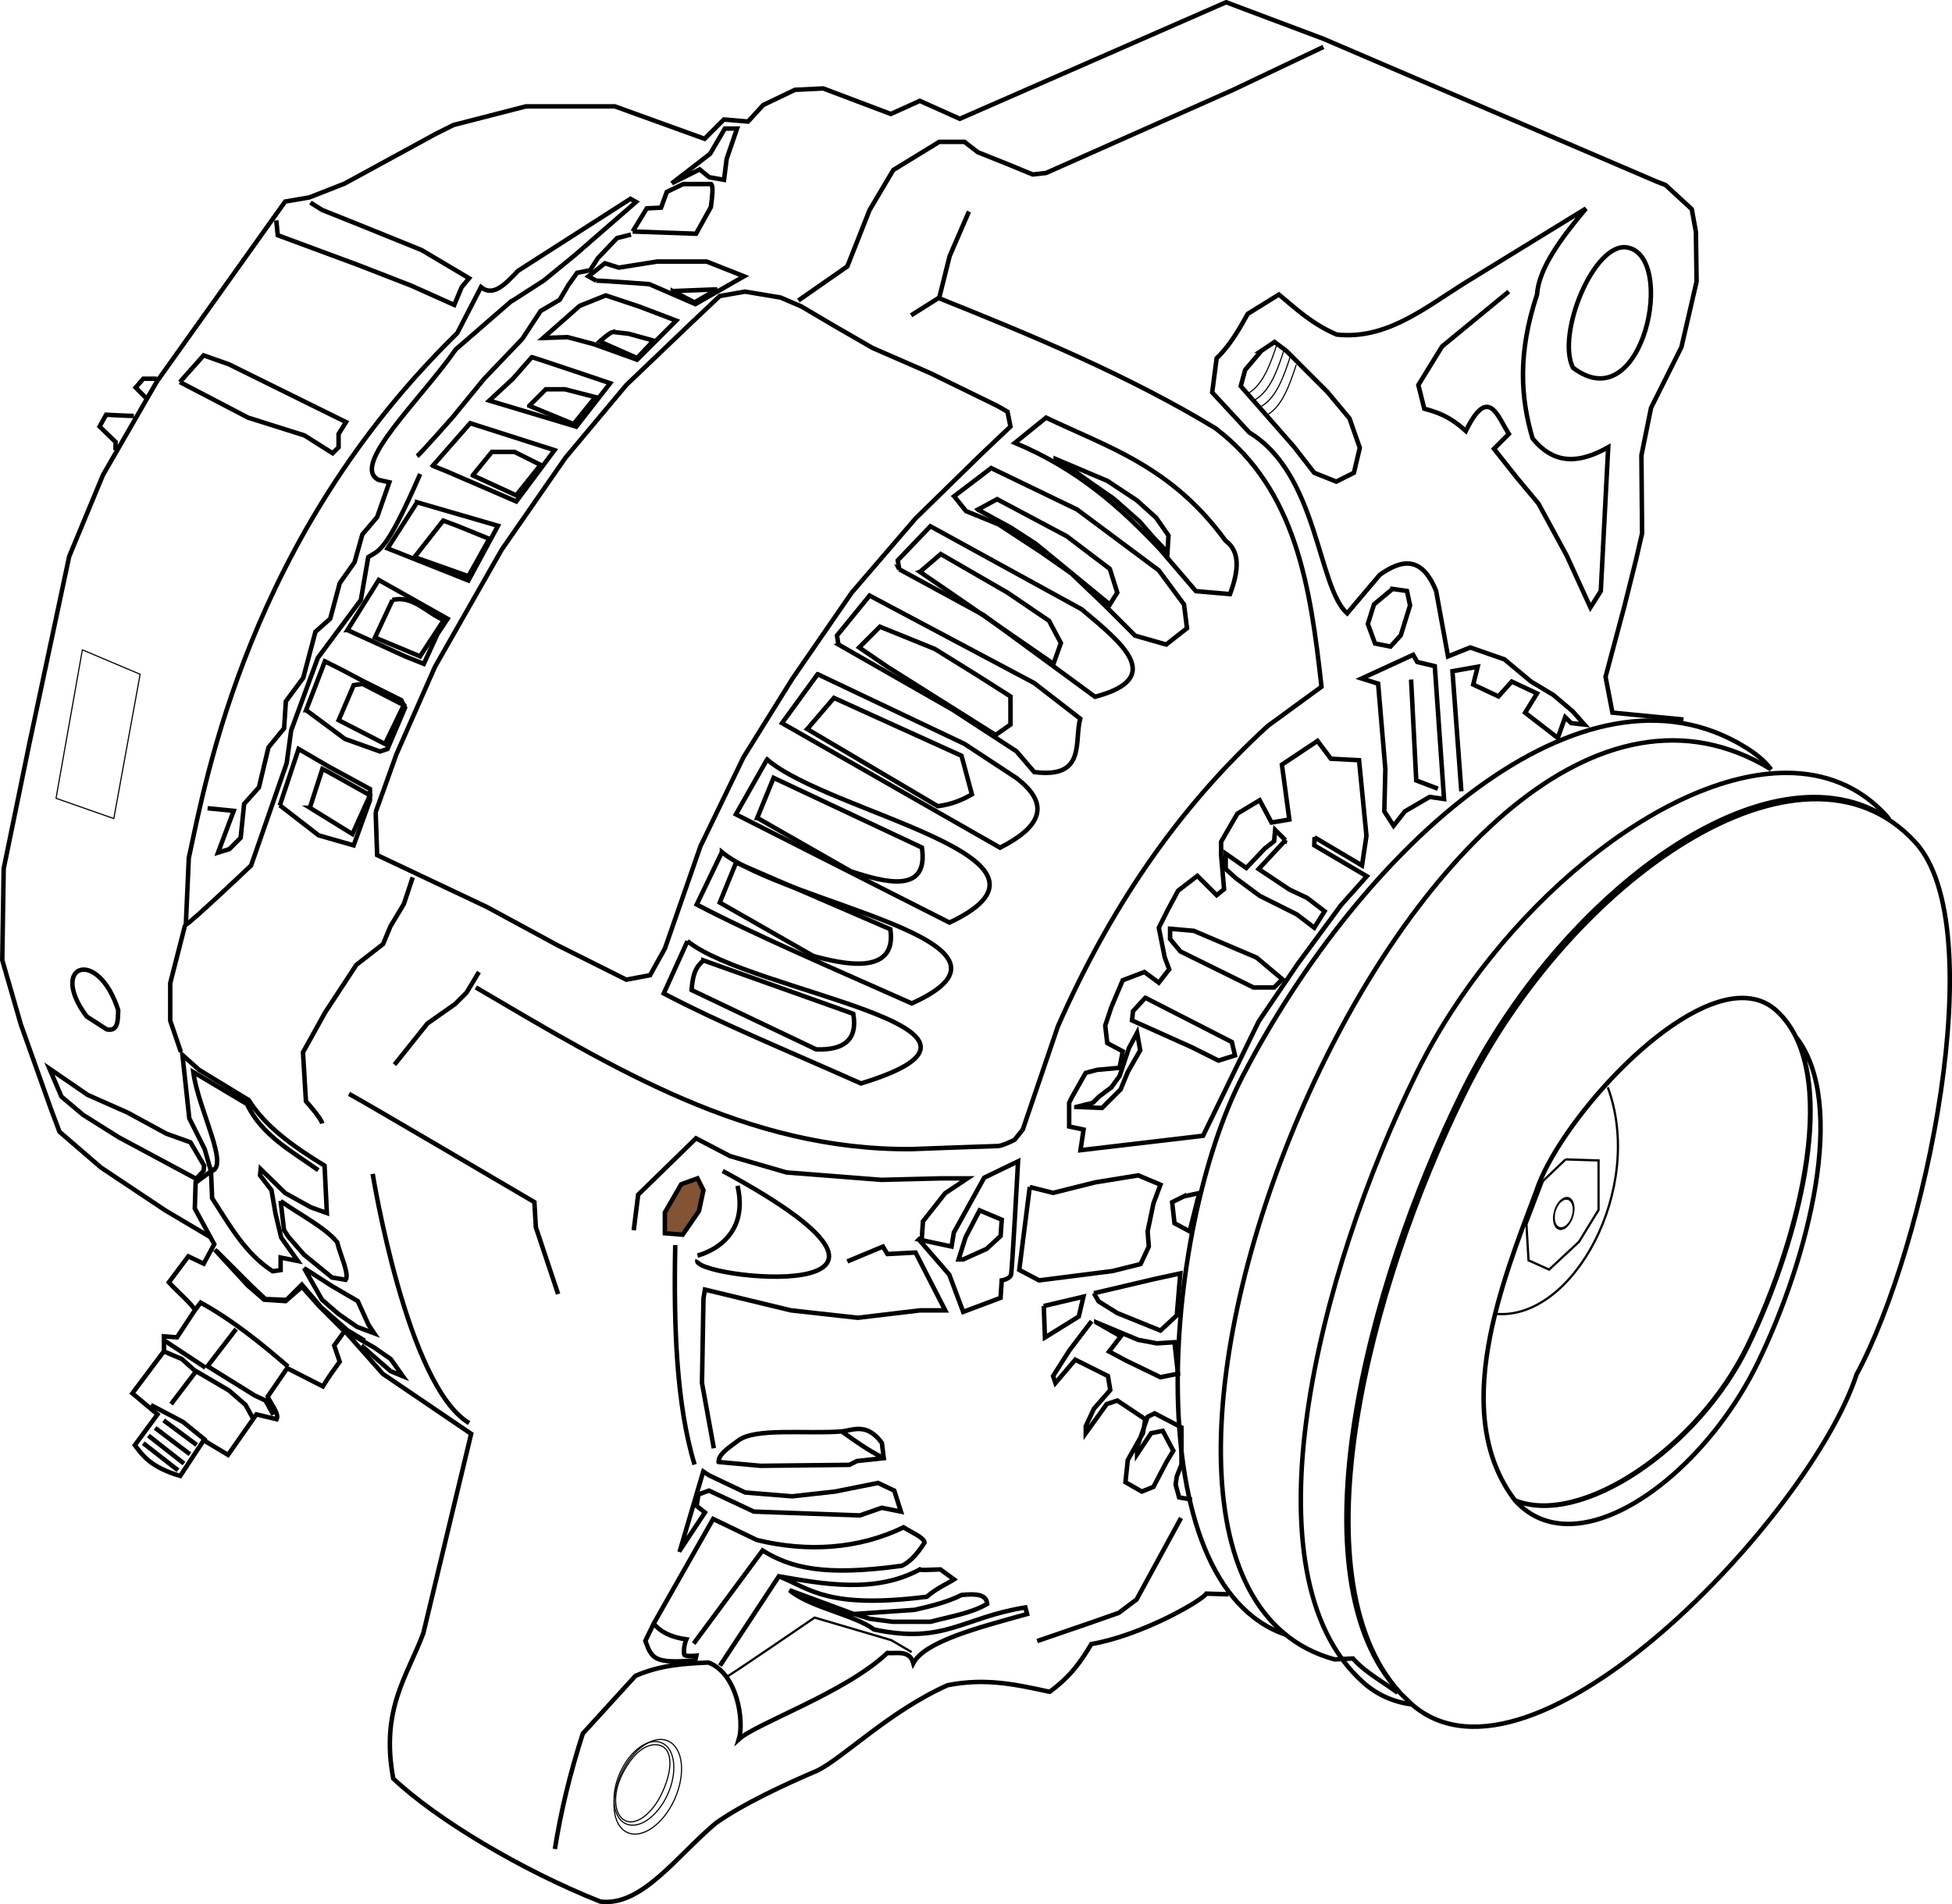 <svg xmlns="http://www.w3.org/2000/svg" viewBox="0 0 434.63 424.07"><g stroke="#000"><g fill="none"><path d="M387.505 222.255c-16.301.51-40.852 28.639-45.469 43.094-7.45 19.815-19.441 49.407-4.719 68.78 3.422 3.8 7.74 5.389 12.47 5.25 14.184-.413 32.186-16.485 41.624-35.937 11.344-23.38 20.035-57.684 8.531-72.438 7.963 16.19-.28 47.199-10.78 68.844-11.027 22.725-37.187 40.364-51.845 34.28 14.666 5.93 40.755-11.713 51.75-34.374 11.97-24.671 21.02-61.495 6.47-74.688-2.274-2.061-5.013-2.907-8.032-2.813z" stroke-linejoin="round" stroke-linecap="round"/><path d="M311.405 376.695l3.127 3.036m83.32-207.61c-27.655-.084-64.442 30.445-82.312 66.594-22.203 44.912-38.959 111.98-11.969 136 3.166 2.817 6.82 4.339 10.812 4.875 27.106 23.466 88.878-42.396 99-73.5 15.409-28.483 30.255-99.799 13.062-118.53-25.388-27.66-76.971 8.63-100.31 55.844-21.468 43.426-37.837 107.56-14.5 133.47-23.971-25.592-7.568-90.215 14.031-133.91 21.797-44.09 68.246-78.676 94.969-60.53-.251-.32-.481-.614-.75-.907-5.95-6.483-13.565-9.38-22.031-9.406z"/><path d="M394.345 171.334c-77.01-47.15-167.57 179.21-97.16 198.22l4.042-.205c2.989 3.298 6.588 5.073 9.948 7.628"/><path d="M286.405 364.095c-33.494-11.216-27.69-89.881-9.66-124.55 26.695-51.328 75.73-95.406 111.82-73.163 2.35 1.421 4.54 3.202 5.783 5.002"/></g><path d="M357.994 242.154c8.279 22.453-7.638 51.833-24.769 50.454M348.594 258.204l7.339.23v11.008l-4.358 7.11-6.65 6.191-4.587-2.064-.459-8.026 3.67-9.633 5.045-4.816z" stroke-width=".5" fill="none"/><path d="M643.06 432.35a3.325 3.325 0 11-6.65 0 3.325 3.325 0 016.65 0z" transform="matrix(.532 .335 -.391 .957 176.894 -357.826)" stroke-linejoin="round" stroke-linecap="round" stroke-width=".625" fill="none"/><path d="M231.18 547.17c0 5.617-2.732 10.17-6.102 10.17s-6.102-4.553-6.102-10.17 2.732-10.17 6.102-10.17 6.102 4.553 6.102 10.17z" transform="matrix(-.974 -.465 -.454 .998 611.874 -43.495)" stroke-linejoin="round" stroke-linecap="round" stroke-width=".23" fill="none"/><path d="M231.18 547.17c0 5.617-2.732 10.17-6.102 10.17s-6.102-4.553-6.102-10.17 2.732-10.17 6.102-10.17 6.102 4.553 6.102 10.17z" transform="matrix(-.861 -.411 -.402 .882 557.134 7.064)" stroke-linejoin="round" stroke-linecap="round" stroke-width=".26" fill="none"/><path d="M138.284 395.695c-1.897 4.135-1.541 8.454.843 9.723 2.44 1.298 5.95-1.47 7.994-5.534 2.832-5.632 2.797-10.696-.56-11.277-3.251-.562-6.38 2.952-8.277 7.088z" stroke-linejoin="round" stroke-linecap="round" stroke-width=".25" fill="none"/><path d="M123.554 411.774c1.312-8.379 3.397-16.95 6.215-25.707l11.723-12.853c5.658-2.451 10.953-2.722 16.243-2.966 6.54 2.481 7.973 13.195 6.78 17.091 3.862-3.548 23.708-10.373 33.052-19.21 2.23.154 4.966-.705 5.79 2.26 2.583-4.82 14.17-7.84 25.337-10.945l-.398-1.458c-13.974 2.222-17.966 8.238-33.675 4.905-4.462-3.314-14.317-4.905-18.826-8.75l14.318 5.303 13.523-.928c3.75-.845 7.42-1.772 10.474-3.314 3.322-.315 5.523-.141 5.7 1.988-3.656 2.14-8.293 2.806-12.594 3.978h-8.485l-5.038-.663-3.447-1.06" fill="none"/><path d="M161.884 373.364c.53-.132 19.489-13.125 19.489-13.125l17.102 5.038 4.508 2.652" stroke-width=".5" fill="none"/><path d="M160.314 370.945l13.115-19.907c9.643 1.69 21.462 3.92 31.383-1.523.382.22 1.135.086 4.567 0l3.045 2.225c-1.197.792-3.689 1.834-6.09 3.864-21.95 2.744-25.793-1.672-32.905-4.566" fill="none"/><path d="M145.554 361.575l13.232-23.303 9.72 4.684c11.148 2.751 22.636 2.06 32.67-2.81 1.815 1.131 4.57 2.263 4.684 3.395-1.54 2.41-3.184 4.3-5.035 5.152-17.291 2.41-24.784.478-31.032-3.395l-15.34 20.727m-8.9-4.45s-1.629 3.396-1.864 3.864c1.464 3.987 1.98 5.097 11.115 4.333l.235-1.054s-2.629.285-2.694-.234c-.234-1.874.469-3.396.469-3.396-3.165-.427-5.657-1.526-7.26-3.513z" fill="none"/><path d="M151.444 345.174l5.516-8.343-1.86-1.471.425-2.552 2.339-.85 9.993 4.678 23.6.85 4.891-1.7 4.253.85-1.489-4.678-3.614-1.701-9.568 1.914-9.568 1.063-10.42-.85-8.08-3.828-1.275-.85-5.144 17.468zM187.424 318.784c2.916 2.069 5.775 4.166 9.297 5.932m-36.725.872c-.011-1.797 2.326-3.203 4.252-4.677 3.662-3.031 15.286-1.512 23.176-2.126 2.646-.32 5.586-1.97 8.93 2.551l.426 3.402-5.954.638-1.7.85-19.775.213-9.355-.85z" fill="none"/><path d="M64.134 304.334c-6.098-5.257-12.344-10.317-19.446-14.235l-1.271 1.653m230.13 63.303l-4.942-.15c-1.104 1.646-14.417 9.302-25.606 11.231-2.123 3.544-4.417 7.088-9.284 10.632-7.519-1.626-14.226-3.145-22.73-1.467-12.905 5.783-23.158 16.097-28.933 18.987-7.248 3.084-16.548 7.411-22.612 11.68-8.812 7.374-16.499 18.651-25.756 17.52-17.58-6.97-36.55-18.355-46.122-27.403-2.873-15.389 3.12-22.798 6.7-32.38l10.645-44.39-19.669-13.354-8.48-9.563-2.346 3.248 1.224 3.609c-1.25 1.717-2.5 3.444-3.75 5.493l-7.94-4.05-4.331 6.316c.694 1.695 2.59 3.79 1.985 5.052l-4.511-1.082-6.316 9.022-5.413-3.248-5.233 7.94c-6.54-1.969-8.247-4.42-10.105-6.857l5.052-6.857-5.593-4.692 7.037-9.383-.02-3.306 2.907.238 4.014-6.09c-.67-1.31-3.768-3.95-5.818-6.18l4.33-5.775 3.429 1.624 2.346-4.33-4.331-7.94.18-5.774 3.429-2.526.248 5.99c3.882 5.975 7.298 12.259 13.472 16.269l1.78-.254v-2.797l3.813.763-3.686-5.211-1.271-5.338-.89-5.211-2.542-3.305.127-1.398 5.465 5.338 5.72 3.178 3.558 1.27-.508-10.548c-7.252-4.42-13.215-8.796-16.904-14.616l-11.058-6.737-3.686-3.304 1.525 14.108 3.432 6.863 1.404 4.94c4.291-.982-2.782-13.547-3.946-22.098l11.947 7.117c3.325 7.055 10.162 10.607 15.887 14.743" fill="none"/><path d="M43.674 262.524l-17.285-9.278-7.88-4.957-4.83-4.067-2.669-6.227 8.516 5.846 8.897 3.94 8.642 4.703 5.338 1.906 3.05 5.211-.126 1.144-1.653 1.78zM62.484 267.474c4.265 3.037 9.823 5.814 12.583 9.152.684 2.844 2.74 7.06 1.907 8.388l-3.05-.508-6.229-5.084-3.431-3.94-1.017-1.526-.763-6.482z" fill="none"/><path d="M374.844 160.244l-15.821-1.536-1.536-7.987 4.147-15.514 2.611-10.445 1.383-5.99-.154-17.357 2.15-10.6 6.76-13.516 3.378-14.592-.153-11.06-.922-5.068-5.837-5.376-1.997-.768-74.19-31.796L273.005.498l-59.29 25.959-8.908-3.994-6.452 2.918-15.053-5.683-6.297.307-7.066 3.38-3.38 3.686-5.375-.46-4.301 4.3-19.968-7.22H117.1l-16.128 4.148-3.994 1.997-20.276 11.059-7.834 3.072-5.376.922-28.57 40.09-11.999 20.816-7.52 18.137-8.848 41.583-5.733 27.923-.318 20.385 4.14 14.333 6.689 18.792 1.91 5.096 9.238 7.962 14.333 9.556 10.192 6.051" fill="none"/><path d="M362.194 55.094c-7.267-1.08-15.683 19.23-11.969 26.781 15.704 12.041 23.253-25.104 11.969-26.78z" stroke-linejoin="round" stroke-linecap="round" fill="none"/><path d="M335.954 64.934l-14.861 12.22-5.284 8.586 1.321 5.284c2.779.741 5.604 1.621 9.247 4.954 5.05-10.302 7.043-3.292 9.577.66l-3.302 3.303 4.953 6.274 4.954 5.945 6.275 11.559 5.284 11.559 2.311-3.633 1.652-32.034c-5.978 3.333-11.741 4.313-16.843-1.982-2.613-8.838-3.404-18.816.99-32.034.4-5.845 5.28-12.439 10.898-19.154l-27.41 16.843c-8.727 5.521-17.197 12.395-28.07 11.228-5.521-2.358-9.043-5.716-12.88-8.916l-6.936 4.293c-1.998 3.616-4.07 7.157-6.935 9.907l-.99 7.596 8.255 8.917c15.348 9.305 15.19 34.412 21.796 40.29l7.266-8.587c4.903-3.471 9.395-4.268 12.549 3.633l2.642 14.531 4.953-1.981 7.596 2.642 5.945 4.953 4.953 2.972 4.293 3.633 2.642 2.972-2.972-.33-1.32-1.32-1.652 4.623-7.265-5.615 2.642-4.293-5.615-2.642-2.972 3.303-5.614-2.642.99-3.963-5.613.99 1.981 26.75M156.634 213.885c-1.16 1.085-2.34 2.09-2.642 6.604l27.741 13.21c6.005.205 9.288-1.973 8.256-7.926l-33.355-11.889zM160.264 201.005l20.806 11.889c6.48 1.788 18.73 4.555 17.173-5.945l-34.346-14.86-3.633 8.916zM168.614 182.144l20.806 11.89c7.471 2.448 17.409 5.215 15.852-5.284l-33.025-15.522-3.633 8.916zM182.054 150.144l-7.926 10.898 48.546 27.741c8.613-4.394 11.708-9.37 3.633-15.521l-11.56-7.596-32.693-15.522z" fill="none"/><path d="M170.794 169.135l-6.935 12.219 47.556 24.107c30.747-14.525-26.58-24.245-40.62-36.327zM160.744 189.774l-5.614 11.664c12.763 6.701 30.993 14.495 47.886 22.021 30.747-13.865-28.231-22.153-42.272-33.685zM153.074 209.584l-5.284 11.664c12.763 6.701 27.03 12.513 43.923 20.04 40.985-12.544-24.599-20.17-38.639-31.704zM186.684 143.534l25.429 14.531 14.201 9.247 3.963 4.624c11.612 1.503 8.851-6.686 10.238-11.89l-10.238-7.925-36.657-19.485-7.265 8.917.33 1.981zM200.224 126.774l18.824 10.238 24.769 18.164c15.794-4.18 6.1-11.875-2.972-19.485l-33.685-18.494-7.266 7.596.33 1.982zM212.444 110.514l8.256-6.274 19.154 9.247 18.164 13.54 5.614 7.595.66 5.284-4.623 3.633-6.935-1.981-6.935-6.936-7.265-6.935-6.605-4.623-9.578-6.275-7.265-2.972-2.642-3.303zM225.984 98.624l6.935-5.614c13.745 6.588 27.887 10.792 39.96 27.41 3.367 2.445 2.881 6.816.99 11.89l-7.595-.661-7.926-9.247c-8.733-9.296-18.399-17.97-32.364-23.778zM179.744 162.364l5.944-6.935 28.401 12.88 2.312 8.587c-2.148 1.264-4.57 2.255-7.596 2.642l-29.062-17.173z" fill="none"/><path d="M191.304 144.195l4.623-4.624 12.22 4.954 9.577 5.944 7.265 4.624v6.274l-3.302 2.312-24.108-15.19-6.275-4.294zM204.844 127.354l4.623-3.963 14.861 8.587 9.247 6.275 2.642 4.953-1.65 4.624-23.449-16.182-6.275-4.293zM217.724 113.484l4.293-2.311 15.522 8.256 9.577 7.265 1.652 5.284-1.652 2.642-16.512-13.54-5.614-3.632-7.265-3.963zM235.064 102.224l11.502 4.867 6.525 4.313 4.314 3.871 2.765 3.982-.222 3.76-3.207-3.428-2.986-3.429-5.751-5.088-5.42-3.76-3.097-2.212-4.424-2.876zM38.094 312.695l5.574-7.327 7.326 4.3 3.663 3.186 1.593 2.866M43.514 305.364l-3.026-2.707-4.14-1.752M52.584 295.974l-6.37 8.282 10.51 6.53 2.39 1.115 1.751 3.185M45.744 304.575l-9.4-6.21M47.814 278.294l7.326 7.964 3.663 3.185 4.778.318 3.663-3.185 3.822 4.3 5.097 5.097 7.166 4.14 3.663 2.549 2.708 3.822-2.708-1.115-3.663-3.185-2.866-2.548M67.714 282.435l6.211 3.981 5.734 3.345 2.389 5.255 1.274 1.911-3.823-1.433-4.14-2.867-3.663-3.185-3.982-7.007zM26.314 224.945c-.056 2.359-.015 4.83-2.548 4.3l-4.46-2.867c-8.626-11.52 2.485-15.568 7.008-1.434zM292.694 186.474l10.568 6.275.99-6.605-1.65-16.843-6.275-.33-2.972-3.963-7.926 5.284 1.65 12.219-3.962.66-2.642-4.953-4.954 2.972-3.632 6.275v2.972l.66 7.596-1.651 1.32-4.293-4.293-4.294 3.303-2.311 4.293-1.982 3.963 1.321 6.605.991 2.642-2.312 2.972-3.22-2.367-4.816 1.835-2.522 5.963-1.376 4.128.458 3.899 3.44 1.835-.688 3.669-5.045.459-2.523.688-2.981 5.274-.688 1.376v5.275l3.21.688-.687 4.587 27.29-3.21 12.385-25.458 8.714-12.843 9.633-13.072 5.733-6.421-11.696-6.88.055-1.79z" fill="none"/><path d="M255.024 222.204l-2.752 2.982-.23 2.064 13.303 5.963 5.962 2.981 3.67-1.147-.688-2.981-19.264-9.862zM262.824 211.885l16.283 8.026h4.587l1.834-1.834-5.733-4.816-13.99-5.963-5.275-.459v2.293l2.294 2.753zM286.214 187.114l-5.963 6.422 6.88 4.587 3.9 1.834 3.898 2.982-2.294 3.67-3.898-2.982-8.257-4.128-5.274-3.899-2.294-2.064v-3.44l4.587 3.21 4.128-4.357 2.064-1.605.23-2.523 2.293 2.294zM239.654 246.514l5.733.23 4.129-4.128 1.605-3.9 2.752-4.815-.688-3.899-1.835 3.44-2.064 6.192-1.834 2.523-2.752 2.064-1.376 1.376-3.67.917zM303.184 151.104l3.67 1.147 1.605 19.035-.23 9.403 2.064 3.21 2.523-3.21 5.504-3.21 3.211.458-2.064-29.585-3.899-.917-.917-1.606-11.467 5.275z" fill="none"/><path d="M314.194 151.334l1.147 22.475 4.816 1.835M310.064 131.154l-4.128 3.44-1.376 4.358 1.605 4.357 3.44.688 2.294-2.522 2.064-6.651-.688-3.21-3.21-.46zM87.834 237.104l7.339-9.173 6.192-4.357 2.523-2.523 2.752-4.587" fill="none"/><path d="M285.934 77.834c-1.532 4.764-3.209 9.288-6.465 11.178" stroke-width=".25" fill="none"/><path d="M105.954 219.904c30.435 17.866 60.285 36.322 97.01 36.006 0 0 18.347-.688 19.264-.688.917 0 3.67-1.376 3.67-1.376l1.834-2.293 7.798-22.934c11.223-25.493 26.23-48.259 46.785-66.967l11.926-8.715c-2.46-22.09-5.57-43.85-23.61-57.56-19.12-11.61-40.4-20.52-61.93-29.12M177.764 66.924l10.898-7.595 4.954-12.55 5.284-8.916 10.238-6.275h5.614l2.972 2.312 6.605 2.642 5.614 2.312 2.972-.33 41.611-18.494 20.145-9.578" fill="none"/><path d="M202.864 70.224l6.275-3.963 2.311-9.246 4.294-9.908M61.514 49.084l.33 3.303 17.833 6.605 11.89 4.623 9.576 4.294 1.652-3.963 1.65-1.982-10.567-6.275-13.87-5.614-8.256-3.302-2.642-1.652M40.054 85.084l15.191 7.926 12.549 3.963 6.275 3.963 1.32-1.32v-2.973l1.652-2.642-26.09-12.88-5.614-1.981-5.284 5.944zM82.984 261.435s7.596 47.225 21.466 55.48M154.644 326.164c-3.99-13.222-4.68-30.403-4.293-48.877M77.704 243.604c1.982.991 41.281 24.108 41.281 24.108l.33 5.615 4.954 14.86M141.104 273.984l.99-7.925 12.88-12.55 7.596 3.964 12.55 3.632 21.135 1.651 13.21-.33h5.945l-4.954 3.303-4.954 6.274-.33 4.954M230.934 365.464l11.559-3.963 6.605-2.311 3.963-2.972 9.907-18.164M158.944 322.534l-2.642-14.53.33-18.825.33-1.981 19.154 4.623 14.861 1.652 13.87-1.652h5.615l-6.605-12.88-6.275.33-.99-1.65-7.927 3.302M155.304 279.604s11.889-2.642 8.917-15.522M155.304 280.594c-2.426 4.044 63.052 11.27 5.614-19.815" fill="none"/><path d="M155.304 262.424l-3.633 1.321-3.632 6.275v4.624l3.963.33 3.632-5.284.991-4.624-1.321-2.642z" fill="#825335"/><path d="M71.754 250.204c-.33-1.32-3.633-4.953-3.633-4.953l-.66-10.898 4.954-8.917 6.935-10.568 5.944-4.623 1.651-3.963 2.973-4.954 1.981-5.944M140.874 51.554l14.107.502 3.303-5.945c.278-2.226.604-4.545.058-5.123h-6.21l-3.664 1.752-1.274 3.504-3.185.16-3.135 5.15h0zm-47.319 54.001c-7.752 17.861-9.262 16.998-11.559 18.494l-1.651 9.578-9.577 12.88-5.945 16.182-.99 7.265-7.926 22.787s-13.21 12.55-14.531 13.21l.66-14.86c3.829-17.642 13.4-71.6 59.775-116.91l5.284-10.239c2.752 2.273 5.504-.765 8.256-3.633l25.026-16.028 1.242.686-13.537 11.785-7.007 5.733-7.167 4.619.122-.19-12.549 10.898c-7.626 11-23.655 25.899-17.173 29.062l2.378.532-2.71 7.743-3.292 3.872-1.742 6.195-3.29 4.646-2.13 7.937-3.29 2.903-2.711 10.26-3.872 5.227-.387 6.001-3.484 4.259-2.13 8.905-3.29 3.678-.775 7.55-2.517 2.516-2.516.774 3.484-9.292-5.807-.58" fill="none"/><path d="M31.204 150.164l-5.866 32.13-12.864-4.514 5.866-33.063 12.864 5.447z" stroke-linejoin="round" stroke-linecap="round" stroke-width=".25" fill="none"/><path d="M62.304 179.344l8.642 6.69 7.805 2.23 3.624-10.034v-2.509l-9.2-5.018-6.69-3.902-4.181 12.544z" fill="none"/><path d="M68.994 179.894l9.478 5.854 3.902-8.641-9.477-5.297-1.115-.557-2.788 8.641zM68.164 158.154l8.641 6.412 7.806 2.788 1.672-.558 3.903-9.199-.836-1.673-8.363-4.18-5.297-2.789-3.345-1.672-4.181 10.872z" fill="none"/><path d="M85.724 165.685l-10.314-5.297 3.345-7.805 1.951-.279 9.2 4.739-4.182 8.642zM77.364 140.315l12.823 5.853 4.181 1.673 3.067-6.69 2.23-3.345-15.332-8.642-6.97 11.15z" fill="none"/><path d="M87.394 133.625l-3.903 8.362 10.035 4.182 5.297-8.084c-3.795-1.546-6.962-5.603-11.43-4.46zM98.684 115.935l-6.388 8.13 12.002 4.259 4.646-8.324-7.163-2.904-3.097-1.161z" fill="none"/><path d="M92.874 111.864l18.003 5.227-6.582 12.196-18.003-7.162 6.582-10.26zM96.364 103.734l8.324-9.485 18.778 6.001-8.518 11.421-15.68-6.775-2.903-1.162z" fill="none"/><path d="M105.264 105.864l4.259-5.226h5.033l5.807 2.903-5.42 6.776-9.679-4.452zM118.434 79.534c.774.194 17.422 5.808 17.422 5.808l-7.55 9.68-19.358-5.808 5.227-4.84 4.259-4.84z" fill="none"/><path d="M117.854 90.374l9.873 4.066 4.84-6.001-6.776-1.743h-4.259l-3.678 3.678zM120.944 75.274l8.13-7.162 5.808-2.323 7.55 2.516 8.13 3.098-8.711 8.711-9.68-3.485-5.807-1.548-5.42.193z" fill="none"/><path d="M136.434 73.924c-.774.194-2.904 2.13-2.904 2.13l8.324 3.678 3.678-3.872-5.613-1.548-3.485-.387zM132.754 62.504c1.549 0 11.809.775 11.809.775l10.26 4.452 10.841-6.194-8.324-3.291h-11.034l-8.518 1.355-3.097-.968-3.678 2.904 1.742.968z" fill="none"/><path d="M149.794 64.825l9.873-.388-5.033 2.904-4.84-2.517zM92.874 101.604c.774-.58 7.937-8.71 7.937-8.71l6.969-8.518 8.517-8.905 4.066-6.195 4.258-2.516 1.936-3.291 1.936-2.71 2.904-.581 1.742-2.71 4.259-4.453 3.097-.774M149.594 40.825l8.518-6.582 3.29-5.614h2.71l-2.322 6.775-.581 4.646-3.291-.58-2.13-1.743-6.194 3.098zM48.134 278.534l7.932 7.932 3.021 2.833 4.721.189 3.4-3.4 4.343 5.1 5.854 5.098 3.777 2.266M39.644 327.445l-7.743-6.044M40.964 325.935l-7.932-6.232M42.284 323.854L34.541 318M43.794 321.784l-7.365-5.476M33.594 312.904l7.176 3.777 5.1 4.155M83.644 180.854l.33 9.578 24.438 11.559 15.852 8.586 15.191 7.596 5.284-.99 3.303-5.945 7.926-22.787 9.577-19.815 10.898-17.503 13.21-19.154 14.2-16.512 14.862-14.531 6.275-5.945-.661-3.302-2.312-1.321-14.86-7.266-12.88-5.614-8.587-4.954-7.265-4.293-4.624-1.981-7.926-1.321-5.614.99-5.944 5.615-14.861 14.2-13.54 16.183-14.201 20.475-14.861 26.09-8.587 19.485-4.623 12.88zM204.594 276.044l6.756 7.796 3.118 8.315 8.315-3.118.26-3.898s1.819-.26 2.079-1.3c.26-1.039 1.559-25.204 1.559-25.204l-7.536 3.638-6.756 12.213-.52 3.118-7.275-1.56zM229.284 264.354l-2.339 18.45 4.418 2.338 16.37-2.079 6.236-1.559 1.819-3.897-.26-3.378 1.3-6.236 1.558-4.158-4.937-2.079-9.614 1.56-9.354 2.338-5.197-1.3z" fill="none"/><path d="M218.114 269.554l4.937 2.08-.26 3.637-3.118 2.858-5.197 2.339h-1.04l1.56-4.937 3.118-5.977zM263.584 266.435l-2.598 1.299.52 4.677 3.377 1.819 1.82-7.276.519-1.299-3.638.78zM232.404 290.854l.26 7.016 7.535-4.677 1.04-4.417-8.835 2.078zM243.574 288.005l13.252-3.119 5.976-1.299-.78 9.355-3.637 3.378-9.614-3.898-4.158-2.599-1.039-1.818zM244.094 294.494l9.354 3.898 4.158.78 3.897-.26.78 7.015-3.898.78-7.535-3.638-3.898-2.078 2.599-3.378-5.457-3.119z" fill="none"/><path d="M243.054 294.234l-4.937 6.497-3.638 5.716.52 1.56 4.417-5.198 7.276 3.638.52 3.118-3.638 4.158-1.82 3.897v1.56l4.678-6.497 2.339-.78 6.236 4.158-.52 3.118-3.378 5.977-.52 4.937 3.638 2.078 2.599-1.039 2.858-5.457 1.559-2.598-2.339-4.417-2.598.52-3.118 4.676v-1.559l2.338-6.756 1.56-.78 5.976 3.119v8.315l-1.04 2.598-.26 1.82.78 2.858 2.859.52M41.217 206.004l-3.314 12.94v8.364l2.367 6.943M29.803 92.626c-1.184 0-6.18-.263-6.18-.263l-1.447 2.63 3.55 3.42v1.84M34.932 84.342h-3.025l-1.709 1.973 2.367 2.367" fill="none"/><path d="M288.614 81.23c-1.532 4.763-3.209 9.287-6.465 11.177M287.324 79.304c-1.532 4.764-3.209 9.288-6.465 11.178" stroke-width=".25" fill="none"/><path d="M280.844 78.132l-3.6 4.254-.981 3.6 11.78 13.416 4.581 5.89 4.908 1.963 3.927-1.963 1.309-5.563-2.29-6.544-4.909-5.89-5.563-5.563-3.599-3.6-2.618-1.963-2.945 1.964z" fill="none"/><path d="M284.404 76.404c-1.532 4.764-3.209 9.288-6.465 11.178" stroke-width=".25" fill="none"/></g></svg>